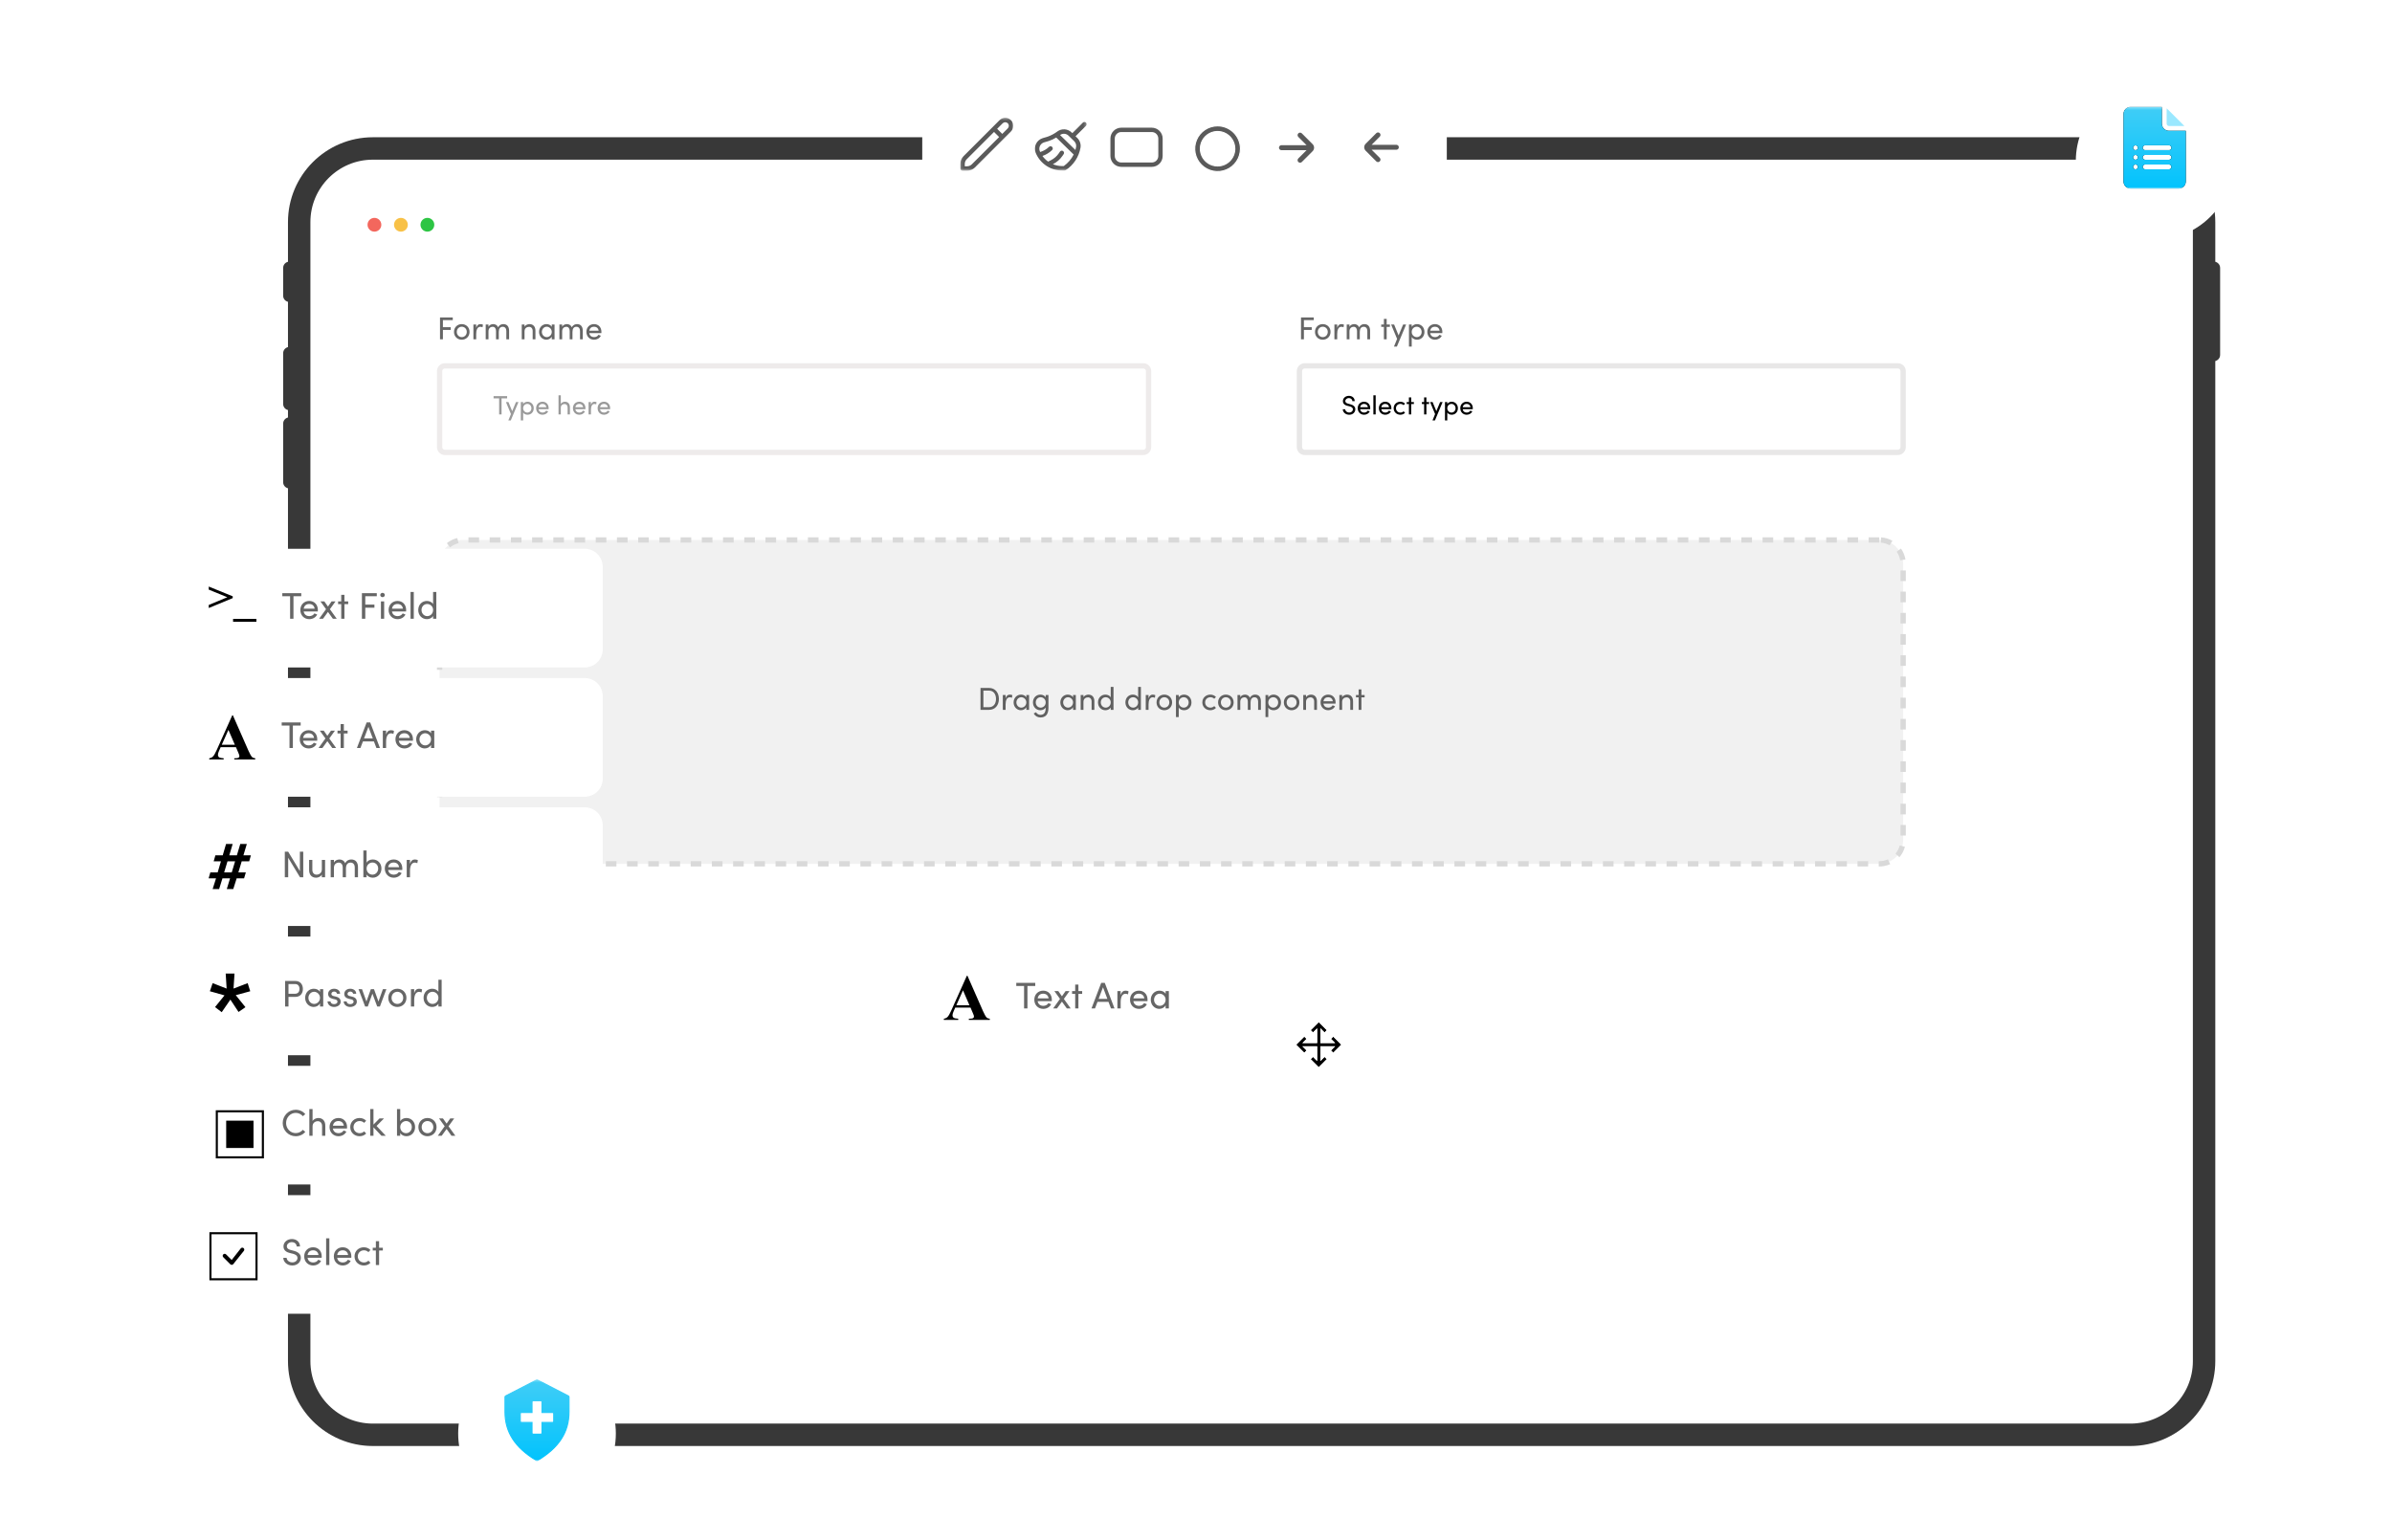 <svg width="902" height="581" viewBox="0 0 902 581" fill="none" xmlns="http://www.w3.org/2000/svg">
<path d="M112.821 83.784C112.821 68.439 125.26 56 140.604 56H803.357C818.702 56 831.141 68.439 831.141 83.784V513.422C831.141 528.767 818.702 541.206 803.357 541.206H140.604C125.26 541.206 112.821 528.767 112.821 513.422V83.784Z" fill="white" stroke="#383838" stroke-width="8.455"/>
<path d="M109.136 98.689H109.136C107.83 98.689 106.772 99.747 106.772 101.053V111.539C106.772 112.845 107.83 113.904 109.136 113.904H109.136C110.442 113.904 111.501 112.845 111.501 111.539V101.053C111.501 99.747 110.442 98.689 109.136 98.689Z" fill="#383838"/>
<path d="M109.136 130.869H109.136C107.83 130.869 106.772 131.928 106.772 133.233V152.373C106.772 153.679 107.83 154.737 109.136 154.737C110.442 154.737 111.501 153.679 111.501 152.373V133.233C111.501 131.928 110.442 130.869 109.136 130.869Z" fill="#383838"/>
<path d="M837.189 101.053C837.189 99.747 836.13 98.689 834.824 98.689C833.519 98.689 832.46 99.747 832.46 101.053V133.872C832.46 135.177 833.519 136.236 834.824 136.236C836.13 136.236 837.189 135.177 837.189 133.872V101.053Z" fill="#383838"/>
<path d="M109.136 157.42H109.136C107.83 157.42 106.772 158.478 106.772 159.784V181.878C106.772 183.184 107.83 184.242 109.136 184.242C110.442 184.242 111.501 183.184 111.501 181.878V159.784C111.501 158.478 110.442 157.42 109.136 157.42Z" fill="#383838"/>
<path d="M141.194 87.38C142.631 87.38 143.795 86.215 143.795 84.779C143.795 83.342 142.631 82.178 141.194 82.178C139.758 82.178 138.593 83.342 138.593 84.779C138.593 86.215 139.758 87.38 141.194 87.38Z" fill="#F3675D"/>
<path d="M151.181 87.38C152.617 87.38 153.782 86.215 153.782 84.779C153.782 83.342 152.617 82.178 151.181 82.178C149.744 82.178 148.58 83.342 148.58 84.779C148.58 86.215 149.744 87.38 151.181 87.38Z" fill="#F8C147"/>
<path d="M161.166 87.38C162.602 87.38 163.767 86.215 163.767 84.779C163.767 83.342 162.602 82.178 161.166 82.178C159.729 82.178 158.565 83.342 158.565 84.779C158.565 86.215 159.729 87.38 161.166 87.38Z" fill="#2DC544"/>
<path d="M708.653 203.671H174.772C169.801 203.671 165.772 207.7 165.772 212.671V316.842C165.772 321.812 169.801 325.842 174.772 325.842H708.653C713.624 325.842 717.653 321.812 717.653 316.842V212.671C717.653 207.7 713.624 203.671 708.653 203.671Z" fill="#F1F1F1" stroke="#D9D9D9" stroke-width="2" stroke-dasharray="4 4"/>
<path d="M431.119 138H167.772C166.667 138 165.772 138.895 165.772 140V168.641C165.772 169.746 166.667 170.641 167.772 170.641H431.119C432.224 170.641 433.119 169.746 433.119 168.641V140C433.119 138.895 432.224 138 431.119 138Z" stroke="#EEEBEB" stroke-width="2"/>
<path d="M715.653 138H492.01C490.905 138 490.01 138.895 490.01 140V168.641C490.01 169.746 490.905 170.641 492.01 170.641H715.653C716.758 170.641 717.653 169.746 717.653 168.641V140C717.653 138.895 716.758 138 715.653 138Z" stroke="#E8E7E7" stroke-width="2"/>
<path opacity="0.6" d="M369.739 259.489V267.757H372.943C375.295 267.757 376.675 265.981 376.675 263.641C376.675 261.289 375.295 259.489 372.943 259.489H369.739ZM370.831 266.749V260.497H372.943C374.683 260.497 375.583 261.877 375.583 263.641C375.583 265.405 374.683 266.749 372.943 266.749H370.831ZM380.776 262.009C380.032 262.009 379.492 262.441 379.204 263.425V262.153H378.148V267.757H379.204V265.705C379.204 264.229 379.648 263.017 380.764 263.017C380.98 263.017 381.28 263.065 381.58 263.209L381.748 262.225C381.58 262.117 381.172 262.009 380.776 262.009ZM387.017 263.029C386.645 262.369 385.853 262.009 385.013 262.009C383.429 262.009 382.217 263.293 382.217 264.949C382.217 266.665 383.501 267.901 384.965 267.901C385.865 267.901 386.645 267.433 387.017 266.761V267.757H388.061V262.153H387.017V263.029ZM385.121 266.917C384.089 266.917 383.273 266.017 383.273 264.949C383.273 263.893 384.089 262.993 385.109 262.993C386.045 262.993 387.017 263.797 387.017 264.949C387.017 266.089 386.117 266.917 385.121 266.917ZM394.318 263.029C393.946 262.381 393.154 262.009 392.314 262.009C390.778 262.009 389.518 263.173 389.518 264.949C389.518 266.713 390.79 267.901 392.326 267.901C393.13 267.901 393.946 267.517 394.318 266.881V267.049C394.318 268.945 393.55 269.641 392.314 269.641C391.69 269.641 391.03 269.293 390.682 268.657L389.794 269.125C390.346 270.109 391.294 270.625 392.314 270.625C394.162 270.625 395.362 269.629 395.362 266.977V262.153H394.318V263.029ZM392.41 266.917C391.39 266.917 390.574 266.053 390.574 264.937C390.574 263.809 391.39 262.993 392.41 262.993C393.334 262.993 394.318 263.725 394.318 264.937C394.318 266.137 393.418 266.917 392.41 266.917ZM404.642 263.029C404.27 262.369 403.478 262.009 402.638 262.009C401.054 262.009 399.842 263.293 399.842 264.949C399.842 266.665 401.126 267.901 402.59 267.901C403.49 267.901 404.27 267.433 404.642 266.761V267.757H405.686V262.153H404.642V263.029ZM402.746 266.917C401.714 266.917 400.898 266.017 400.898 264.949C400.898 263.893 401.714 262.993 402.734 262.993C403.67 262.993 404.642 263.797 404.642 264.949C404.642 266.089 403.742 266.917 402.746 266.917ZM410.419 262.009C409.807 262.009 408.895 262.321 408.559 263.005V262.153H407.515V267.757H408.559V264.721C408.559 263.509 409.495 263.041 410.275 263.041C411.055 263.041 411.631 263.641 411.631 264.577V267.757H412.675V264.517C412.687 262.945 411.811 262.009 410.419 262.009ZM418.845 263.029C418.473 262.369 417.681 262.009 416.841 262.009C415.305 262.009 414.045 263.173 414.045 264.949C414.045 266.713 415.317 267.901 416.853 267.901C417.657 267.901 418.473 267.517 418.845 266.881V267.757H419.889V259.105H418.845V263.029ZM416.937 266.917C415.917 266.917 415.101 266.053 415.101 264.937C415.101 263.809 415.917 262.993 416.937 262.993C417.861 262.993 418.845 263.725 418.845 264.937C418.845 266.137 417.945 266.917 416.937 266.917ZM429.181 263.029C428.809 262.369 428.017 262.009 427.177 262.009C425.641 262.009 424.381 263.173 424.381 264.949C424.381 266.713 425.653 267.901 427.189 267.901C427.993 267.901 428.809 267.517 429.181 266.881V267.757H430.225V259.105H429.181V263.029ZM427.273 266.917C426.253 266.917 425.437 266.053 425.437 264.937C425.437 263.809 426.253 262.993 427.273 262.993C428.197 262.993 429.181 263.725 429.181 264.937C429.181 266.137 428.281 266.917 427.273 266.917ZM434.682 262.009C433.938 262.009 433.398 262.441 433.11 263.425V262.153H432.054V267.757H433.11V265.705C433.11 264.229 433.554 263.017 434.67 263.017C434.886 263.017 435.186 263.065 435.486 263.209L435.654 262.225C435.486 262.117 435.078 262.009 434.682 262.009ZM439.051 267.901C440.647 267.901 441.991 266.725 441.991 264.949C441.991 263.173 440.647 262.009 439.051 262.009C437.455 262.009 436.123 263.173 436.123 264.949C436.123 266.725 437.455 267.901 439.051 267.901ZM439.051 266.917C438.031 266.917 437.179 266.113 437.179 264.949C437.179 263.797 438.031 262.993 439.051 262.993C440.083 262.993 440.947 263.797 440.947 264.949C440.947 266.113 440.083 266.917 439.051 266.917ZM446.481 262.009C445.677 262.009 444.861 262.393 444.489 263.029V262.153H443.445V270.481H444.489V266.881C444.861 267.541 445.653 267.901 446.493 267.901C448.029 267.901 449.289 266.737 449.289 264.961C449.289 263.197 448.017 262.009 446.481 262.009ZM446.385 266.917C445.473 266.917 444.489 266.185 444.489 264.973C444.489 263.773 445.389 262.993 446.385 262.993C447.417 262.993 448.233 263.857 448.233 264.973C448.233 266.101 447.417 266.917 446.385 266.917ZM456.397 267.901C457.273 267.901 458.041 267.565 458.533 267.013L457.873 266.329C457.525 266.689 457.021 266.917 456.433 266.917C455.329 266.917 454.441 266.101 454.441 264.949C454.441 263.797 455.329 262.993 456.433 262.993C457.021 262.993 457.525 263.221 457.873 263.581L458.533 262.897C458.041 262.357 457.273 262.009 456.397 262.009C454.789 262.009 453.385 263.173 453.385 264.949C453.385 266.725 454.789 267.901 456.397 267.901ZM462.254 267.901C463.85 267.901 465.194 266.725 465.194 264.949C465.194 263.173 463.85 262.009 462.254 262.009C460.658 262.009 459.326 263.173 459.326 264.949C459.326 266.725 460.658 267.901 462.254 267.901ZM462.254 266.917C461.234 266.917 460.382 266.113 460.382 264.949C460.382 263.797 461.234 262.993 462.254 262.993C463.286 262.993 464.15 263.797 464.15 264.949C464.15 266.113 463.286 266.917 462.254 266.917ZM473.296 262.009C472.732 262.009 471.856 262.201 471.34 263.209C471.016 262.441 470.308 262.009 469.492 262.009C468.7 262.009 467.968 262.405 467.692 263.017V262.153H466.648V267.757H467.692V264.721C467.692 263.533 468.484 263.017 469.276 263.017C470.02 263.017 470.536 263.629 470.536 264.577V267.757H471.58V264.949C471.58 263.701 472.096 263.005 473.092 263.017C473.908 263.017 474.424 263.641 474.424 264.577V267.757H475.468V264.517C475.468 262.945 474.7 262.009 473.296 262.009ZM480.242 262.009C479.438 262.009 478.622 262.393 478.25 263.029V262.153H477.206V270.481H478.25V266.881C478.622 267.541 479.414 267.901 480.254 267.901C481.79 267.901 483.05 266.737 483.05 264.961C483.05 263.197 481.778 262.009 480.242 262.009ZM480.146 266.917C479.234 266.917 478.25 266.185 478.25 264.973C478.25 263.773 479.15 262.993 480.146 262.993C481.178 262.993 481.994 263.857 481.994 264.973C481.994 266.101 481.178 266.917 480.146 266.917ZM487.051 267.901C488.647 267.901 489.991 266.725 489.991 264.949C489.991 263.173 488.647 262.009 487.051 262.009C485.455 262.009 484.123 263.173 484.123 264.949C484.123 266.725 485.455 267.901 487.051 267.901ZM487.051 266.917C486.031 266.917 485.179 266.113 485.179 264.949C485.179 263.797 486.031 262.993 487.051 262.993C488.083 262.993 488.947 263.797 488.947 264.949C488.947 266.113 488.083 266.917 487.051 266.917ZM494.349 262.009C493.737 262.009 492.825 262.321 492.489 263.005V262.153H491.445V267.757H492.489V264.721C492.489 263.509 493.425 263.041 494.205 263.041C494.985 263.041 495.561 263.641 495.561 264.577V267.757H496.605V264.517C496.617 262.945 495.741 262.009 494.349 262.009ZM503.639 264.937C503.639 263.161 502.451 262.009 500.855 262.009C499.259 262.009 497.975 263.161 497.975 264.937C497.975 266.713 499.259 267.901 500.855 267.901C501.935 267.901 502.943 267.373 503.423 266.401L502.523 266.041C502.199 266.605 501.575 266.917 500.891 266.917C499.931 266.917 499.211 266.401 499.055 265.405H503.615C503.627 265.249 503.639 265.093 503.639 264.937ZM499.067 264.505C499.235 263.497 499.907 262.993 500.855 262.993C501.779 262.993 502.463 263.545 502.595 264.505H499.067ZM507.966 262.009C507.354 262.009 506.442 262.321 506.106 263.005V262.153H505.062V267.757H506.106V264.721C506.106 263.509 507.042 263.041 507.822 263.041C508.602 263.041 509.178 263.641 509.178 264.577V267.757H510.222V264.517C510.234 262.945 509.358 262.009 507.966 262.009ZM513.37 262.153V260.041H512.326V262.153H511.318V263.053H512.326V267.757H513.37V263.053H514.582V262.153H513.37Z" fill="black"/>
<path opacity="0.6" d="M170.736 119.732H165.924V128H167.016V124.448H169.968V123.428H167.016V120.74H170.736V119.732ZM174.123 128.144C175.719 128.144 177.063 126.968 177.063 125.192C177.063 123.416 175.719 122.252 174.123 122.252C172.527 122.252 171.195 123.416 171.195 125.192C171.195 126.968 172.527 128.144 174.123 128.144ZM174.123 127.16C173.103 127.16 172.251 126.356 172.251 125.192C172.251 124.04 173.103 123.236 174.123 123.236C175.155 123.236 176.019 124.04 176.019 125.192C176.019 126.356 175.155 127.16 174.123 127.16ZM181.144 122.252C180.4 122.252 179.86 122.684 179.572 123.668V122.396H178.516V128H179.572V125.948C179.572 124.472 180.016 123.26 181.132 123.26C181.348 123.26 181.648 123.308 181.948 123.452L182.116 122.468C181.948 122.36 181.54 122.252 181.144 122.252ZM189.805 122.252C189.241 122.252 188.365 122.444 187.849 123.452C187.525 122.684 186.817 122.252 186.001 122.252C185.209 122.252 184.477 122.648 184.201 123.26V122.396H183.157V128H184.201V124.964C184.201 123.776 184.993 123.26 185.785 123.26C186.529 123.26 187.045 123.872 187.045 124.82V128H188.089V125.192C188.089 123.944 188.605 123.248 189.601 123.26C190.417 123.26 190.933 123.884 190.933 124.82V128H191.977V124.76C191.977 123.188 191.209 122.252 189.805 122.252ZM199.654 122.252C199.042 122.252 198.13 122.564 197.794 123.248V122.396H196.75V128H197.794V124.964C197.794 123.752 198.73 123.284 199.51 123.284C200.29 123.284 200.866 123.884 200.866 124.82V128H201.91V124.76C201.922 123.188 201.046 122.252 199.654 122.252ZM208.069 123.272C207.697 122.612 206.905 122.252 206.065 122.252C204.481 122.252 203.269 123.536 203.269 125.192C203.269 126.908 204.553 128.144 206.017 128.144C206.917 128.144 207.697 127.676 208.069 127.004V128H209.113V122.396H208.069V123.272ZM206.173 127.16C205.141 127.16 204.325 126.26 204.325 125.192C204.325 124.136 205.141 123.236 206.161 123.236C207.097 123.236 208.069 124.04 208.069 125.192C208.069 126.332 207.169 127.16 206.173 127.16ZM217.59 122.252C217.026 122.252 216.15 122.444 215.634 123.452C215.31 122.684 214.602 122.252 213.786 122.252C212.994 122.252 212.262 122.648 211.986 123.26V122.396H210.942V128H211.986V124.964C211.986 123.776 212.778 123.26 213.57 123.26C214.314 123.26 214.83 123.872 214.83 124.82V128H215.874V125.192C215.874 123.944 216.39 123.248 217.386 123.26C218.202 123.26 218.718 123.884 218.718 124.82V128H219.762V124.76C219.762 123.188 218.994 122.252 217.59 122.252ZM226.792 125.18C226.792 123.404 225.604 122.252 224.008 122.252C222.412 122.252 221.128 123.404 221.128 125.18C221.128 126.956 222.412 128.144 224.008 128.144C225.088 128.144 226.096 127.616 226.576 126.644L225.676 126.284C225.352 126.848 224.728 127.16 224.044 127.16C223.084 127.16 222.364 126.644 222.208 125.648H226.768C226.78 125.492 226.792 125.336 226.792 125.18ZM222.22 124.748C222.388 123.74 223.06 123.236 224.008 123.236C224.932 123.236 225.616 123.788 225.748 124.748H222.22Z" fill="black"/>
<path opacity="0.4" d="M186.122 149.43V150.27H188.222V156.32H189.132V150.27H191.232V149.43H186.122ZM193.14 155.09L191.73 151.65H190.79L192.67 156.18L191.69 158.59H192.61L195.51 151.65H194.57L193.14 155.09ZM198.929 151.53C198.259 151.53 197.579 151.85 197.269 152.38V151.65H196.399V158.59H197.269V155.59C197.579 156.14 198.239 156.44 198.939 156.44C200.219 156.44 201.269 155.47 201.269 153.99C201.269 152.52 200.209 151.53 198.929 151.53ZM198.849 155.62C198.089 155.62 197.269 155.01 197.269 154C197.269 153 198.019 152.35 198.849 152.35C199.709 152.35 200.389 153.07 200.389 154C200.389 154.94 199.709 155.62 198.849 155.62ZM206.893 153.97C206.893 152.49 205.903 151.53 204.573 151.53C203.243 151.53 202.173 152.49 202.173 153.97C202.173 155.45 203.243 156.44 204.573 156.44C205.473 156.44 206.313 156 206.713 155.19L205.963 154.89C205.693 155.36 205.173 155.62 204.603 155.62C203.803 155.62 203.203 155.19 203.073 154.36H206.873C206.883 154.23 206.893 154.1 206.893 153.97ZM203.083 153.61C203.223 152.77 203.783 152.35 204.573 152.35C205.343 152.35 205.913 152.81 206.023 153.61H203.083ZM213.028 151.53C212.518 151.53 211.758 151.79 211.478 152.36V149.11H210.608V156.32H211.478V153.79C211.478 152.78 212.258 152.39 212.908 152.39C213.558 152.39 214.038 152.89 214.038 153.67V156.32H214.908V153.62C214.918 152.31 214.188 151.53 213.028 151.53ZM220.77 153.97C220.77 152.49 219.78 151.53 218.45 151.53C217.12 151.53 216.05 152.49 216.05 153.97C216.05 155.45 217.12 156.44 218.45 156.44C219.35 156.44 220.19 156 220.59 155.19L219.84 154.89C219.57 155.36 219.05 155.62 218.48 155.62C217.68 155.62 217.08 155.19 216.95 154.36H220.75C220.76 154.23 220.77 154.1 220.77 153.97ZM216.96 153.61C217.1 152.77 217.66 152.35 218.45 152.35C219.22 152.35 219.79 152.81 219.9 153.61H216.96ZM224.146 151.53C223.526 151.53 223.076 151.89 222.836 152.71V151.65H221.956V156.32H222.836V154.61C222.836 153.38 223.206 152.37 224.136 152.37C224.316 152.37 224.566 152.41 224.816 152.53L224.956 151.71C224.816 151.62 224.476 151.53 224.146 151.53ZM230.077 153.97C230.077 152.49 229.087 151.53 227.757 151.53C226.427 151.53 225.357 152.49 225.357 153.97C225.357 155.45 226.427 156.44 227.757 156.44C228.657 156.44 229.497 156 229.897 155.19L229.147 154.89C228.877 155.36 228.357 155.62 227.787 155.62C226.987 155.62 226.387 155.19 226.257 154.36H230.057C230.067 154.23 230.077 154.1 230.077 153.97ZM226.267 153.61C226.407 152.77 226.967 152.35 227.757 152.35C228.527 152.35 229.097 152.81 229.207 153.61H226.267Z" fill="black"/>
<path d="M508.776 156.44C510.206 156.44 511.076 155.45 511.076 154.38C511.076 153.4 510.376 152.8 509.206 152.49L508.306 152.25C507.386 152.01 507.306 151.53 507.306 151.29C507.306 150.61 507.946 150.15 508.636 150.15C509.376 150.15 509.946 150.62 509.946 151.31H510.846C510.846 150.08 509.876 149.31 508.666 149.31C507.466 149.31 506.396 150.11 506.396 151.3C506.396 151.86 506.626 152.72 508.086 153.07L508.976 153.29C509.556 153.44 510.166 153.74 510.166 154.41C510.166 155.02 509.666 155.6 508.776 155.6C507.856 155.6 507.276 154.98 507.246 154.37H506.346C506.356 155.44 507.326 156.44 508.776 156.44ZM516.7 153.97C516.7 152.49 515.71 151.53 514.38 151.53C513.05 151.53 511.98 152.49 511.98 153.97C511.98 155.45 513.05 156.44 514.38 156.44C515.28 156.44 516.12 156 516.52 155.19L515.77 154.89C515.5 155.36 514.98 155.62 514.41 155.62C513.61 155.62 513.01 155.19 512.88 154.36H516.68C516.69 154.23 516.7 154.1 516.7 153.97ZM512.89 153.61C513.03 152.77 513.59 152.35 514.38 152.35C515.15 152.35 515.72 152.81 515.83 153.61H512.89ZM518.756 156.32V149.11H517.886V156.32H518.756ZM524.678 153.97C524.678 152.49 523.688 151.53 522.358 151.53C521.028 151.53 519.958 152.49 519.958 153.97C519.958 155.45 521.028 156.44 522.358 156.44C523.258 156.44 524.098 156 524.498 155.19L523.748 154.89C523.478 155.36 522.958 155.62 522.388 155.62C521.588 155.62 520.988 155.19 520.858 154.36H524.658C524.668 154.23 524.678 154.1 524.678 153.97ZM520.868 153.61C521.008 152.77 521.568 152.35 522.358 152.35C523.128 152.35 523.698 152.81 523.808 153.61H520.868ZM528.044 156.44C528.774 156.44 529.414 156.16 529.824 155.7L529.274 155.13C528.984 155.43 528.564 155.62 528.074 155.62C527.154 155.62 526.414 154.94 526.414 153.98C526.414 153.02 527.154 152.35 528.074 152.35C528.564 152.35 528.984 152.54 529.274 152.84L529.824 152.27C529.414 151.82 528.774 151.53 528.044 151.53C526.704 151.53 525.534 152.5 525.534 153.98C525.534 155.46 526.704 156.44 528.044 156.44ZM532.153 151.65V149.89H531.283V151.65H530.443V152.4H531.283V156.32H532.153V152.4H533.163V151.65H532.153ZM537.885 151.65V149.89H537.015V151.65H536.175V152.4H537.015V156.32H537.885V152.4H538.895V151.65H537.885ZM541.628 155.09L540.218 151.65H539.278L541.158 156.18L540.178 158.59H541.098L543.998 151.65H543.058L541.628 155.09ZM547.417 151.53C546.747 151.53 546.067 151.85 545.757 152.38V151.65H544.887V158.59H545.757V155.59C546.067 156.14 546.727 156.44 547.427 156.44C548.707 156.44 549.757 155.47 549.757 153.99C549.757 152.52 548.697 151.53 547.417 151.53ZM547.337 155.62C546.577 155.62 545.757 155.01 545.757 154C545.757 153 546.507 152.35 547.337 152.35C548.197 152.35 548.877 153.07 548.877 154C548.877 154.94 548.197 155.62 547.337 155.62ZM555.381 153.97C555.381 152.49 554.391 151.53 553.061 151.53C551.731 151.53 550.661 152.49 550.661 153.97C550.661 155.45 551.731 156.44 553.061 156.44C553.961 156.44 554.801 156 555.201 155.19L554.451 154.89C554.181 155.36 553.661 155.62 553.091 155.62C552.291 155.62 551.691 155.19 551.561 154.36H555.361C555.371 154.23 555.381 154.1 555.381 153.97ZM551.571 153.61C551.711 152.77 552.271 152.35 553.061 152.35C553.831 152.35 554.401 152.81 554.511 153.61H551.571Z" fill="black"/>
<path opacity="0.6" d="M495.411 119.732H490.599V128H491.691V124.448H494.643V123.428H491.691V120.74H495.411V119.732ZM498.797 128.144C500.393 128.144 501.737 126.968 501.737 125.192C501.737 123.416 500.393 122.252 498.797 122.252C497.201 122.252 495.869 123.416 495.869 125.192C495.869 126.968 497.201 128.144 498.797 128.144ZM498.797 127.16C497.777 127.16 496.925 126.356 496.925 125.192C496.925 124.04 497.777 123.236 498.797 123.236C499.829 123.236 500.693 124.04 500.693 125.192C500.693 126.356 499.829 127.16 498.797 127.16ZM505.819 122.252C505.075 122.252 504.535 122.684 504.247 123.668V122.396H503.191V128H504.247V125.948C504.247 124.472 504.691 123.26 505.807 123.26C506.023 123.26 506.323 123.308 506.623 123.452L506.791 122.468C506.623 122.36 506.215 122.252 505.819 122.252ZM514.479 122.252C513.915 122.252 513.039 122.444 512.523 123.452C512.199 122.684 511.491 122.252 510.675 122.252C509.883 122.252 509.151 122.648 508.875 123.26V122.396H507.831V128H508.875V124.964C508.875 123.776 509.667 123.26 510.459 123.26C511.203 123.26 511.719 123.872 511.719 124.82V128H512.763V125.192C512.763 123.944 513.279 123.248 514.275 123.26C515.091 123.26 515.607 123.884 515.607 124.82V128H516.651V124.76C516.651 123.188 515.883 122.252 514.479 122.252ZM522.901 122.396V120.284H521.857V122.396H520.849V123.296H521.857V128H522.901V123.296H524.113V122.396H522.901ZM527.393 126.524L525.701 122.396H524.573L526.829 127.832L525.653 130.724H526.757L530.237 122.396H529.109L527.393 126.524ZM534.34 122.252C533.536 122.252 532.72 122.636 532.348 123.272V122.396H531.304V130.724H532.348V127.124C532.72 127.784 533.512 128.144 534.352 128.144C535.888 128.144 537.148 126.98 537.148 125.204C537.148 123.44 535.876 122.252 534.34 122.252ZM534.244 127.16C533.332 127.16 532.348 126.428 532.348 125.216C532.348 124.016 533.248 123.236 534.244 123.236C535.276 123.236 536.092 124.1 536.092 125.216C536.092 126.344 535.276 127.16 534.244 127.16ZM543.897 125.18C543.897 123.404 542.709 122.252 541.113 122.252C539.517 122.252 538.233 123.404 538.233 125.18C538.233 126.956 539.517 128.144 541.113 128.144C542.193 128.144 543.201 127.616 543.681 126.644L542.781 126.284C542.457 126.848 541.833 127.16 541.149 127.16C540.189 127.16 539.469 126.644 539.313 125.648H543.873C543.885 125.492 543.897 125.336 543.897 125.18ZM539.325 124.748C539.493 123.74 540.165 123.236 541.113 123.236C542.037 123.236 542.721 123.788 542.853 124.748H539.325Z" fill="black"/>
<g filter="url(#filter0_d_3385_28474)">
<path d="M497.499 350H343.554C339.808 350 336.772 353.036 336.772 356.782V387.978C336.772 391.723 339.808 394.759 343.554 394.759H497.499C501.245 394.759 504.281 391.723 504.281 387.978V356.782C504.281 353.036 501.245 350 497.499 350Z" fill="white"/>
<path d="M365.973 376.062H360.209L359.523 377.65C359.298 378.18 359.186 378.617 359.186 378.962C359.186 379.419 359.37 379.756 359.739 379.973C359.956 380.101 360.49 380.197 361.34 380.262V380.707H355.913V380.262C356.498 380.173 356.98 379.933 357.357 379.54C357.734 379.138 358.199 378.316 358.753 377.073L364.589 364.052H364.818L370.702 377.434C371.264 378.701 371.725 379.499 372.086 379.828C372.359 380.077 372.744 380.221 373.242 380.262V380.707H365.347V380.262H365.672C366.306 380.262 366.751 380.173 367.008 379.997C367.184 379.868 367.273 379.684 367.273 379.443C367.273 379.299 367.249 379.15 367.201 378.998C367.184 378.926 367.064 378.625 366.84 378.095L365.973 376.062ZM365.564 375.171L363.133 369.551L360.63 375.171H365.564Z" fill="black"/>
<path opacity="0.6" d="M383.226 366.734V367.91H386.166V376.38H387.44V367.91H390.38V366.734H383.226ZM396.637 373.09C396.637 371.018 395.251 369.674 393.389 369.674C391.527 369.674 390.029 371.018 390.029 373.09C390.029 375.162 391.527 376.548 393.389 376.548C394.649 376.548 395.825 375.932 396.385 374.798L395.335 374.378C394.957 375.036 394.229 375.4 393.431 375.4C392.311 375.4 391.471 374.798 391.289 373.636H396.609C396.623 373.454 396.637 373.272 396.637 373.09ZM391.303 372.586C391.499 371.41 392.283 370.822 393.389 370.822C394.467 370.822 395.265 371.466 395.419 372.586H391.303ZM401.172 372.796L403.3 369.842H401.816L400.444 371.788L399.072 369.842H397.602L399.716 372.782L397.126 376.38H398.582L400.444 373.818L402.292 376.38H403.748L401.172 372.796ZM406.663 369.842V367.378H405.445V369.842H404.269V370.892H405.445V376.38H406.663V370.892H408.077V369.842H406.663ZM420.269 376.38L416.601 366.734H415.257L411.589 376.38H412.919L413.857 373.902H418.001L418.939 376.38H420.269ZM415.929 368.4L417.581 372.782H414.277L415.929 368.4ZM424.427 369.674C423.559 369.674 422.929 370.178 422.593 371.326V369.842H421.361V376.38H422.593V373.986C422.593 372.264 423.111 370.85 424.413 370.85C424.665 370.85 425.015 370.906 425.365 371.074L425.561 369.926C425.365 369.8 424.889 369.674 424.427 369.674ZM432.731 373.09C432.731 371.018 431.345 369.674 429.483 369.674C427.621 369.674 426.123 371.018 426.123 373.09C426.123 375.162 427.621 376.548 429.483 376.548C430.743 376.548 431.919 375.932 432.479 374.798L431.429 374.378C431.051 375.036 430.323 375.4 429.525 375.4C428.405 375.4 427.565 374.798 427.383 373.636H432.703C432.717 373.454 432.731 373.272 432.731 373.09ZM427.397 372.586C427.593 371.41 428.377 370.822 429.483 370.822C430.561 370.822 431.359 371.466 431.513 372.586H427.397ZM439.543 370.864C439.109 370.094 438.185 369.674 437.205 369.674C435.357 369.674 433.943 371.172 433.943 373.104C433.943 375.106 435.441 376.548 437.149 376.548C438.199 376.548 439.109 376.002 439.543 375.218V376.38H440.761V369.842H439.543V370.864ZM437.331 375.4C436.127 375.4 435.175 374.35 435.175 373.104C435.175 371.872 436.127 370.822 437.317 370.822C438.409 370.822 439.543 371.76 439.543 373.104C439.543 374.434 438.493 375.4 437.331 375.4Z" fill="black"/>
</g>
<g filter="url(#filter1_d_3385_28474)">
<path d="M502.759 389.417L501.903 390.273L503.469 391.846H497.902V386.278L499.474 387.845L500.33 386.989L497.294 383.953L494.259 386.989L495.115 387.845L496.687 386.278V391.846H491.12L492.686 390.273L491.83 389.417L488.794 392.453L491.83 395.489L492.686 394.633L491.12 393.06H496.687V398.628L495.115 397.061L494.259 397.917L497.294 400.953L500.33 397.917L499.474 397.061L497.902 398.628V393.06H503.469L501.903 394.633L502.759 395.489L505.794 392.453L502.759 389.417Z" fill="black"/>
<path d="M503.016 389.16L502.759 388.903L502.502 389.16L501.646 390.016L501.389 390.273L501.645 390.53L502.594 391.482H498.265V387.154L499.217 388.103L499.475 388.359L499.731 388.102L500.587 387.246L500.844 386.989L500.587 386.732L497.552 383.696L497.294 383.439L497.037 383.696L494.002 386.732L493.745 386.989L494.002 387.246L494.858 388.102L495.114 388.359L495.371 388.103L496.324 387.154V391.482H491.995L492.944 390.53L493.2 390.273L492.943 390.016L492.087 389.16L491.83 388.903L491.573 389.16L488.537 392.196L488.28 392.453L488.537 392.71L491.573 395.746L491.83 396.003L492.087 395.746L492.943 394.89L493.2 394.633L492.944 394.376L491.995 393.424H496.324V397.752L495.371 396.804L495.114 396.548L494.858 396.804L494.002 397.66L493.745 397.917L494.002 398.175L497.037 401.21L497.294 401.467L497.552 401.21L500.587 398.175L500.844 397.917L500.587 397.66L499.731 396.804L499.475 396.548L499.217 396.804L498.265 397.752V393.424H502.594L501.645 394.376L501.389 394.633L501.646 394.89L502.502 395.746L502.759 396.003L503.016 395.746L506.052 392.71L506.309 392.453L506.052 392.196L503.016 389.16Z" stroke="white" stroke-width="0.727"/>
</g>
<g filter="url(#filter2_d_3385_28474)">
<path d="M220.499 203H66.554C62.808 203 59.772 206.036 59.772 209.782V240.978C59.772 244.723 62.808 247.759 66.554 247.759H220.499C224.245 247.759 227.281 244.723 227.281 240.978V209.782C227.281 206.036 224.245 203 220.499 203Z" fill="white"/>
<path d="M78.718 217.246L87.758 220.93V221.609L78.718 225.342V224.191L85.714 221.277L78.718 218.405V217.246Z" fill="black"/>
<path d="M87.891 229.448H96.683V230.533H87.891V229.448Z" fill="black"/>
<path opacity="0.6" d="M106.452 219.734V220.91H109.392V229.38H110.666V220.91H113.606V219.734H106.452ZM119.863 226.09C119.863 224.018 118.477 222.674 116.615 222.674C114.753 222.674 113.255 224.018 113.255 226.09C113.255 228.162 114.753 229.548 116.615 229.548C117.875 229.548 119.051 228.932 119.611 227.798L118.561 227.378C118.183 228.036 117.455 228.4 116.657 228.4C115.537 228.4 114.697 227.798 114.515 226.636H119.835C119.849 226.454 119.863 226.272 119.863 226.09ZM114.529 225.586C114.725 224.41 115.509 223.822 116.615 223.822C117.693 223.822 118.491 224.466 118.645 225.586H114.529ZM124.399 225.796L126.527 222.842H125.043L123.671 224.788L122.299 222.842H120.829L122.943 225.782L120.353 229.38H121.809L123.671 226.818L125.519 229.38H126.975L124.399 225.796ZM129.89 222.842V220.378H128.672V222.842H127.496V223.892H128.672V229.38H129.89V223.892H131.304V222.842H129.89ZM142.087 219.734H136.473V229.38H137.747V225.236H141.191V224.046H137.747V220.91H142.087V219.734ZM144.247 221.246C144.723 221.246 145.115 220.896 145.115 220.434C145.115 219.972 144.723 219.622 144.247 219.622C143.785 219.622 143.393 219.972 143.393 220.434C143.393 220.896 143.785 221.246 144.247 221.246ZM144.863 229.38V222.842H143.645V229.38H144.863ZM153.154 226.09C153.154 224.018 151.768 222.674 149.906 222.674C148.044 222.674 146.546 224.018 146.546 226.09C146.546 228.162 148.044 229.548 149.906 229.548C151.166 229.548 152.342 228.932 152.902 227.798L151.852 227.378C151.474 228.036 150.746 228.4 149.948 228.4C148.828 228.4 147.988 227.798 147.806 226.636H153.126C153.14 226.454 153.154 226.272 153.154 226.09ZM147.82 225.586C148.016 224.41 148.8 223.822 149.906 223.822C150.984 223.822 151.782 224.466 151.936 225.586H147.82ZM156.033 229.38V219.286H154.814V229.38H156.033ZM163.316 223.864C162.882 223.094 161.958 222.674 160.978 222.674C159.186 222.674 157.716 224.032 157.716 226.104C157.716 228.162 159.2 229.548 160.992 229.548C161.93 229.548 162.882 229.1 163.316 228.358V229.38H164.534V219.286H163.316V223.864ZM161.09 228.4C159.9 228.4 158.948 227.392 158.948 226.09C158.948 224.774 159.9 223.822 161.09 223.822C162.168 223.822 163.316 224.676 163.316 226.09C163.316 227.49 162.266 228.4 161.09 228.4Z" fill="black"/>
</g>
<g filter="url(#filter3_d_3385_28474)">
<path d="M220.499 251.76H66.554C62.808 251.76 59.772 254.796 59.772 258.541V289.737C59.772 293.483 62.808 296.519 66.554 296.519H220.499C224.245 296.519 227.281 293.483 227.281 289.737V258.541C227.281 254.796 224.245 251.76 220.499 251.76Z" fill="white"/>
<path d="M88.973 277.821H83.209L82.523 279.41C82.298 279.939 82.186 280.376 82.186 280.721C82.186 281.179 82.37 281.516 82.739 281.732C82.956 281.861 83.49 281.957 84.34 282.021V282.466H78.913V282.021C79.498 281.933 79.98 281.692 80.357 281.299C80.734 280.898 81.199 280.076 81.753 278.832L87.589 265.811H87.818L93.702 279.193C94.264 280.461 94.725 281.259 95.086 281.588C95.359 281.837 95.744 281.981 96.242 282.021V282.466H88.347V282.021H88.672C89.306 282.021 89.751 281.933 90.008 281.756C90.184 281.628 90.273 281.443 90.273 281.203C90.273 281.058 90.249 280.91 90.201 280.758C90.184 280.685 90.064 280.384 89.84 279.855L88.973 277.821ZM88.564 276.931L86.133 271.311L83.63 276.931H88.564Z" fill="black"/>
<path opacity="0.6" d="M106.226 268.493V269.669H109.166V278.139H110.44V269.669H113.38V268.493H106.226ZM119.637 274.849C119.637 272.777 118.251 271.433 116.389 271.433C114.527 271.433 113.029 272.777 113.029 274.849C113.029 276.921 114.527 278.307 116.389 278.307C117.649 278.307 118.825 277.691 119.385 276.557L118.335 276.137C117.957 276.795 117.229 277.159 116.431 277.159C115.311 277.159 114.471 276.557 114.289 275.395H119.609C119.623 275.213 119.637 275.031 119.637 274.849ZM114.303 274.345C114.499 273.169 115.283 272.581 116.389 272.581C117.467 272.581 118.265 273.225 118.419 274.345H114.303ZM124.172 274.555L126.3 271.601H124.816L123.444 273.547L122.072 271.601H120.602L122.716 274.541L120.126 278.139H121.582L123.444 275.577L125.292 278.139H126.748L124.172 274.555ZM129.663 271.601V269.137H128.445V271.601H127.269V272.651H128.445V278.139H129.663V272.651H131.077V271.601H129.663ZM143.269 278.139L139.601 268.493H138.257L134.589 278.139H135.919L136.857 275.661H141.001L141.939 278.139H143.269ZM138.929 270.159L140.581 274.541H137.277L138.929 270.159ZM147.427 271.433C146.559 271.433 145.929 271.937 145.593 273.085V271.601H144.361V278.139H145.593V275.745C145.593 274.023 146.111 272.609 147.413 272.609C147.665 272.609 148.015 272.665 148.365 272.833L148.561 271.685C148.365 271.559 147.889 271.433 147.427 271.433ZM155.731 274.849C155.731 272.777 154.345 271.433 152.483 271.433C150.621 271.433 149.123 272.777 149.123 274.849C149.123 276.921 150.621 278.307 152.483 278.307C153.743 278.307 154.919 277.691 155.479 276.557L154.429 276.137C154.051 276.795 153.323 277.159 152.525 277.159C151.405 277.159 150.565 276.557 150.383 275.395H155.703C155.717 275.213 155.731 275.031 155.731 274.849ZM150.397 274.345C150.593 273.169 151.377 272.581 152.483 272.581C153.561 272.581 154.359 273.225 154.513 274.345H150.397ZM162.543 272.623C162.109 271.853 161.185 271.433 160.205 271.433C158.357 271.433 156.943 272.931 156.943 274.863C156.943 276.865 158.441 278.307 160.149 278.307C161.199 278.307 162.109 277.761 162.543 276.977V278.139H163.761V271.601H162.543V272.623ZM160.331 277.159C159.127 277.159 158.175 276.109 158.175 274.863C158.175 273.631 159.127 272.581 160.317 272.581C161.409 272.581 162.543 273.519 162.543 274.863C162.543 276.193 161.493 277.159 160.331 277.159Z" fill="black"/>
</g>
<g filter="url(#filter4_d_3385_28474)">
<path d="M220.499 300.519H66.554C62.808 300.519 59.772 303.555 59.772 307.3V338.496C59.772 342.242 62.808 345.278 66.554 345.278H220.499C224.245 345.278 227.281 342.242 227.281 338.496V307.3C227.281 303.555 224.245 300.519 220.499 300.519Z" fill="white"/>
<path d="M80.18 331.362L81.464 327.31H78.672L79.315 325.062H82.082L83.317 320.886H80.575L81.217 318.638H83.984L85.244 314.339H87.74L86.455 318.638H89.321L90.606 314.339H93.077L91.792 318.638H94.608L93.966 320.886H91.149L89.889 325.062H92.706L92.039 327.31H89.247L87.962 331.362H85.516L86.752 327.31H83.886L82.626 331.362H80.18ZM84.528 325.062H87.394L88.654 320.886H85.788L84.528 325.062Z" fill="black"/>
<path opacity="0.6" d="M113.083 324.574L108.659 317.252H107.399V326.898H108.673V319.548L113.125 326.898H114.357V317.252H113.083V324.574ZM121.366 323.958C121.352 325.372 120.26 325.918 119.35 325.918C118.44 325.918 117.782 325.218 117.782 324.112V320.36H116.564V324.14C116.55 325.974 117.558 327.066 119.196 327.066C119.924 327.066 120.974 326.702 121.366 325.876V326.898H122.584V320.36H121.366V323.958ZM132.457 320.192C131.799 320.192 130.777 320.416 130.175 321.592C129.797 320.696 128.971 320.192 128.019 320.192C127.095 320.192 126.241 320.654 125.919 321.368V320.36H124.701V326.898H125.919V323.356C125.919 321.97 126.843 321.368 127.767 321.368C128.635 321.368 129.237 322.082 129.237 323.188V326.898H130.455V323.622C130.455 322.166 131.057 321.354 132.219 321.368C133.171 321.368 133.773 322.096 133.773 323.188V326.898H134.991V323.118C134.991 321.284 134.095 320.192 132.457 320.192ZM140.576 320.192C139.596 320.192 138.672 320.612 138.238 321.382V316.804H137.02V326.898H138.238V325.876C138.672 326.618 139.624 327.066 140.562 327.066C142.354 327.066 143.838 325.68 143.838 323.622C143.838 321.55 142.368 320.192 140.576 320.192ZM140.45 325.918C139.288 325.918 138.238 325.008 138.238 323.608C138.238 322.194 139.386 321.34 140.45 321.34C141.654 321.34 142.606 322.292 142.606 323.608C142.606 324.91 141.654 325.918 140.45 325.918ZM151.711 323.608C151.711 321.536 150.325 320.192 148.463 320.192C146.601 320.192 145.103 321.536 145.103 323.608C145.103 325.68 146.601 327.066 148.463 327.066C149.723 327.066 150.899 326.45 151.459 325.316L150.409 324.896C150.031 325.554 149.303 325.918 148.505 325.918C147.385 325.918 146.545 325.316 146.363 324.154H151.683C151.697 323.972 151.711 323.79 151.711 323.608ZM146.377 323.104C146.573 321.928 147.357 321.34 148.463 321.34C149.541 321.34 150.339 321.984 150.493 323.104H146.377ZM156.437 320.192C155.569 320.192 154.939 320.696 154.603 321.844V320.36H153.371V326.898H154.603V324.504C154.603 322.782 155.121 321.368 156.423 321.368C156.675 321.368 157.025 321.424 157.375 321.592L157.571 320.444C157.375 320.318 156.899 320.192 156.437 320.192Z" fill="black"/>
</g>
<g filter="url(#filter5_d_3385_28474)">
<path d="M220.499 349.278H66.554C62.808 349.278 59.772 352.315 59.772 356.06V387.256C59.772 391.001 62.808 394.038 66.554 394.038H220.499C224.245 394.038 227.281 391.001 227.281 387.256V356.06C227.281 352.315 224.245 349.278 220.499 349.278Z" fill="white"/>
<path d="M79.138 369.898L79.692 368.298C79.733 368.12 79.815 367.867 79.938 367.539C80.075 367.21 80.164 366.978 80.205 366.841L85.457 368.893L85.108 363.23H88.432L88.062 368.893C88.541 368.715 89.41 368.38 90.668 367.887C91.926 367.395 92.836 367.046 93.397 366.841L94.361 369.898L88.904 371.375L92.555 375.909L89.95 377.714L86.873 373.057L83.611 377.796L81.087 375.868L84.657 371.457L79.138 369.898Z" fill="black"/>
<path opacity="0.6" d="M107.511 366.012V375.658H108.785V372.032H111.347C113.391 372.032 114.217 370.548 114.217 369.022C114.217 367.524 113.391 366.012 111.347 366.012H107.511ZM108.785 370.842V367.188H111.333C112.481 367.188 112.943 368.126 112.943 369.022C112.943 369.946 112.467 370.842 111.263 370.842H108.785ZM120.669 370.142C120.235 369.372 119.311 368.952 118.331 368.952C116.483 368.952 115.069 370.45 115.069 372.382C115.069 374.384 116.567 375.826 118.275 375.826C119.325 375.826 120.235 375.28 120.669 374.496V375.658H121.887V369.12H120.669V370.142ZM118.457 374.678C117.253 374.678 116.301 373.628 116.301 372.382C116.301 371.15 117.253 370.1 118.443 370.1C119.535 370.1 120.669 371.038 120.669 372.382C120.669 373.712 119.619 374.678 118.457 374.678ZM125.939 375.826C127.297 375.826 128.473 375.056 128.473 373.838C128.473 373.096 128.123 372.284 126.765 371.948L125.799 371.71C125.379 371.612 124.959 371.374 124.959 370.926C124.959 370.422 125.379 370.016 126.009 370.016C126.527 370.016 127.045 370.352 127.059 370.856H128.235C128.235 369.54 127.087 368.952 125.981 368.952C124.665 368.952 123.741 369.806 123.741 370.884C123.741 371.934 124.371 372.466 125.463 372.76L126.359 372.97C126.877 373.082 127.255 373.334 127.255 373.824C127.255 374.356 126.765 374.762 125.939 374.762C125.141 374.762 124.651 374.3 124.637 373.74H123.503C123.559 375.084 124.763 375.826 125.939 375.826ZM132.023 375.826C133.381 375.826 134.557 375.056 134.557 373.838C134.557 373.096 134.207 372.284 132.849 371.948L131.883 371.71C131.463 371.612 131.043 371.374 131.043 370.926C131.043 370.422 131.463 370.016 132.093 370.016C132.611 370.016 133.129 370.352 133.143 370.856H134.319C134.319 369.54 133.171 368.952 132.065 368.952C130.749 368.952 129.825 369.806 129.825 370.884C129.825 371.934 130.455 372.466 131.547 372.76L132.443 372.97C132.961 373.082 133.339 373.334 133.339 373.824C133.339 374.356 132.849 374.762 132.023 374.762C131.225 374.762 130.735 374.3 130.721 373.74H129.587C129.643 375.084 130.847 375.826 132.023 375.826ZM142.715 373.768L141.035 369.12H139.845L138.179 373.768L136.513 369.12H135.197L137.689 375.658H138.697L140.433 370.8L142.239 375.658H143.261L145.697 369.12H144.381L142.715 373.768ZM149.834 375.826C151.696 375.826 153.264 374.454 153.264 372.382C153.264 370.31 151.696 368.952 149.834 368.952C147.972 368.952 146.418 370.31 146.418 372.382C146.418 374.454 147.972 375.826 149.834 375.826ZM149.834 374.678C148.644 374.678 147.65 373.74 147.65 372.382C147.65 371.038 148.644 370.1 149.834 370.1C151.038 370.1 152.046 371.038 152.046 372.382C152.046 373.74 151.038 374.678 149.834 374.678ZM158.026 368.952C157.158 368.952 156.528 369.456 156.192 370.604V369.12H154.96V375.658H156.192V373.264C156.192 371.542 156.71 370.128 158.012 370.128C158.264 370.128 158.614 370.184 158.964 370.352L159.16 369.204C158.964 369.078 158.488 368.952 158.026 368.952ZM165.321 370.142C164.887 369.372 163.963 368.952 162.983 368.952C161.191 368.952 159.721 370.31 159.721 372.382C159.721 374.44 161.205 375.826 162.997 375.826C163.935 375.826 164.887 375.378 165.321 374.636V375.658H166.539V365.564H165.321V370.142ZM163.095 374.678C161.905 374.678 160.953 373.67 160.953 372.368C160.953 371.052 161.905 370.1 163.095 370.1C164.173 370.1 165.321 370.954 165.321 372.368C165.321 373.768 164.271 374.678 163.095 374.678Z" fill="black"/>
</g>
<g filter="url(#filter6_d_3385_28474)">
<path d="M220.499 398.038H66.554C62.808 398.038 59.772 401.074 59.772 404.82V436.016C59.772 439.761 62.808 442.797 66.554 442.797H220.499C224.245 442.797 227.281 439.761 227.281 436.016V404.82C227.281 401.074 224.245 398.038 220.499 398.038Z" fill="white"/>
<path d="M99.131 415.18H81.76V432.55H99.131V415.18Z" stroke="black" stroke-width="0.785"/>
<path d="M95.598 418.713H85.293V429.018H95.598V418.713Z" fill="black"/>
<path opacity="0.6" d="M111.504 424.585C112.988 424.585 114.276 423.955 115.13 422.947L114.206 422.163C113.562 422.919 112.582 423.409 111.504 423.409C109.474 423.409 107.878 421.673 107.878 419.615C107.878 417.543 109.474 415.779 111.504 415.779C112.582 415.779 113.562 416.269 114.206 417.025L115.13 416.241C114.276 415.233 112.988 414.603 111.504 414.603C108.774 414.603 106.604 416.885 106.604 419.615C106.604 422.345 108.774 424.585 111.504 424.585ZM120.036 417.711C119.322 417.711 118.258 418.075 117.866 418.873V414.323H116.648V424.417H117.866V420.875C117.866 419.461 118.958 418.915 119.868 418.915C120.778 418.915 121.45 419.615 121.45 420.707V424.417H122.668V420.637C122.682 418.803 121.66 417.711 120.036 417.711ZM130.875 421.127C130.875 419.055 129.489 417.711 127.627 417.711C125.765 417.711 124.267 419.055 124.267 421.127C124.267 423.199 125.765 424.585 127.627 424.585C128.887 424.585 130.063 423.969 130.623 422.835L129.573 422.415C129.195 423.073 128.467 423.437 127.669 423.437C126.549 423.437 125.709 422.835 125.527 421.673H130.847C130.861 421.491 130.875 421.309 130.875 421.127ZM125.541 420.623C125.737 419.447 126.521 418.859 127.627 418.859C128.705 418.859 129.503 419.503 129.657 420.623H125.541ZM135.587 424.585C136.609 424.585 137.505 424.193 138.079 423.549L137.309 422.751C136.903 423.171 136.315 423.437 135.629 423.437C134.341 423.437 133.305 422.485 133.305 421.141C133.305 419.797 134.341 418.859 135.629 418.859C136.315 418.859 136.903 419.125 137.309 419.545L138.079 418.747C137.505 418.117 136.609 417.711 135.587 417.711C133.711 417.711 132.073 419.069 132.073 421.141C132.073 423.213 133.711 424.585 135.587 424.585ZM141.997 420.707L144.797 417.879H143.103L140.835 420.189V414.323H139.617V424.417H140.835V421.225L143.845 424.417H145.483L141.997 420.707ZM153.263 417.711C152.283 417.711 151.359 418.131 150.925 418.901V414.323H149.707V424.417H150.925V423.395C151.359 424.137 152.311 424.585 153.249 424.585C155.041 424.585 156.525 423.199 156.525 421.141C156.525 419.069 155.055 417.711 153.263 417.711ZM153.137 423.437C151.975 423.437 150.925 422.527 150.925 421.127C150.925 419.713 152.073 418.859 153.137 418.859C154.341 418.859 155.293 419.811 155.293 421.127C155.293 422.429 154.341 423.437 153.137 423.437ZM161.193 424.585C163.055 424.585 164.623 423.213 164.623 421.141C164.623 419.069 163.055 417.711 161.193 417.711C159.331 417.711 157.777 419.069 157.777 421.141C157.777 423.213 159.331 424.585 161.193 424.585ZM161.193 423.437C160.003 423.437 159.009 422.499 159.009 421.141C159.009 419.797 160.003 418.859 161.193 418.859C162.397 418.859 163.405 419.797 163.405 421.141C163.405 422.499 162.397 423.437 161.193 423.437ZM169.139 420.833L171.267 417.879H169.783L168.411 419.825L167.039 417.879H165.569L167.683 420.819L165.093 424.417H166.549L168.411 421.855L170.259 424.417H171.715L169.139 420.833Z" fill="black"/>
</g>
<g filter="url(#filter7_d_3385_28474)">
<path d="M220.499 446.797H66.554C62.808 446.797 59.772 449.833 59.772 453.579V484.775C59.772 488.52 62.808 491.556 66.554 491.556H220.499C224.245 491.556 227.281 488.52 227.281 484.775V453.579C227.281 449.833 224.245 446.797 220.499 446.797Z" fill="white"/>
<path d="M96.731 461.171H79.36V478.542H96.731V461.171Z" stroke="black" stroke-width="0.785"/>
<path d="M90.854 466.82C90.995 466.685 91.182 466.611 91.377 466.613C91.571 466.614 91.758 466.691 91.896 466.827C92.035 466.964 92.116 467.149 92.121 467.343C92.126 467.537 92.055 467.726 91.924 467.87L87.934 472.86C87.865 472.933 87.783 472.993 87.691 473.034C87.599 473.075 87.499 473.097 87.398 473.099C87.297 473.101 87.197 473.083 87.104 473.045C87.01 473.007 86.925 472.951 86.854 472.88L84.208 470.234C84.134 470.165 84.075 470.082 84.034 469.99C83.993 469.898 83.971 469.799 83.969 469.698C83.968 469.597 83.986 469.497 84.024 469.404C84.062 469.311 84.118 469.226 84.189 469.155C84.26 469.083 84.345 469.027 84.438 468.989C84.532 468.952 84.632 468.933 84.733 468.935C84.833 468.937 84.933 468.959 85.025 469C85.117 469.041 85.199 469.1 85.268 469.174L87.362 471.267L90.835 466.842C90.841 466.834 90.847 466.827 90.854 466.82Z" fill="black"/>
<path opacity="0.6" d="M110.227 473.345C112.229 473.345 113.447 471.959 113.447 470.461C113.447 469.089 112.467 468.249 110.829 467.815L109.569 467.479C108.281 467.143 108.169 466.471 108.169 466.135C108.169 465.183 109.065 464.539 110.031 464.539C111.067 464.539 111.865 465.197 111.865 466.163H113.125C113.125 464.441 111.767 463.363 110.073 463.363C108.393 463.363 106.895 464.483 106.895 466.149C106.895 466.933 107.217 468.137 109.261 468.627L110.507 468.935C111.319 469.145 112.173 469.565 112.173 470.503C112.173 471.357 111.473 472.169 110.227 472.169C108.939 472.169 108.127 471.301 108.085 470.447H106.825C106.839 471.945 108.197 473.345 110.227 473.345ZM121.32 469.887C121.32 467.815 119.934 466.471 118.072 466.471C116.21 466.471 114.712 467.815 114.712 469.887C114.712 471.959 116.21 473.345 118.072 473.345C119.332 473.345 120.508 472.729 121.068 471.595L120.018 471.175C119.64 471.833 118.912 472.197 118.114 472.197C116.994 472.197 116.154 471.595 115.972 470.433H121.292C121.306 470.251 121.32 470.069 121.32 469.887ZM115.986 469.383C116.182 468.207 116.966 467.619 118.072 467.619C119.15 467.619 119.948 468.263 120.102 469.383H115.986ZM124.198 473.177V463.083H122.98V473.177H124.198ZM132.489 469.887C132.489 467.815 131.103 466.471 129.241 466.471C127.379 466.471 125.881 467.815 125.881 469.887C125.881 471.959 127.379 473.345 129.241 473.345C130.501 473.345 131.677 472.729 132.237 471.595L131.187 471.175C130.809 471.833 130.081 472.197 129.283 472.197C128.163 472.197 127.323 471.595 127.141 470.433H132.461C132.475 470.251 132.489 470.069 132.489 469.887ZM127.155 469.383C127.351 468.207 128.135 467.619 129.241 467.619C130.319 467.619 131.117 468.263 131.271 469.383H127.155ZM137.201 473.345C138.223 473.345 139.119 472.953 139.693 472.309L138.923 471.511C138.517 471.931 137.929 472.197 137.243 472.197C135.955 472.197 134.919 471.245 134.919 469.901C134.919 468.557 135.955 467.619 137.243 467.619C137.929 467.619 138.517 467.885 138.923 468.305L139.693 467.507C139.119 466.877 138.223 466.471 137.201 466.471C135.325 466.471 133.687 467.829 133.687 469.901C133.687 471.973 135.325 473.345 137.201 473.345ZM142.953 466.639V464.175H141.735V466.639H140.559V467.689H141.735V473.177H142.953V467.689H144.367V466.639H142.953Z" fill="black"/>
</g>
<g filter="url(#filter8_d_3385_28474)">
<path d="M536.601 20H356.746C351.79 20 347.772 24.018 347.772 28.974V63.222C347.772 68.178 351.79 72.196 356.746 72.196H536.601C541.557 72.196 545.575 68.178 545.575 63.222V28.974C545.575 24.018 541.557 20 536.601 20Z" fill="white"/>
<mask id="mask0_3385_28474" style="mask-type:luminance" maskUnits="userSpaceOnUse" x="362" y="34" width="21" height="21">
<path d="M382.167 34.358H362.13V54.395H382.167V34.358Z" fill="white"/>
</mask>
<g mask="url(#mask0_3385_28474)">
<path d="M381.209 35.317C380.642 34.75 379.873 34.432 379.071 34.432C378.268 34.432 377.499 34.75 376.932 35.317L363.353 48.895C362.965 49.281 362.656 49.741 362.446 50.248C362.236 50.754 362.129 51.298 362.13 51.846V53.56C362.13 53.781 362.218 53.994 362.375 54.15C362.532 54.307 362.744 54.395 362.965 54.395H364.679C365.228 54.396 365.771 54.289 366.277 54.079C366.784 53.87 367.244 53.561 367.63 53.172L381.209 39.594C381.776 39.026 382.094 38.257 382.094 37.455C382.094 36.653 381.776 35.884 381.209 35.317ZM366.45 51.992C365.979 52.46 365.343 52.723 364.679 52.725H363.8V51.846C363.799 51.517 363.864 51.191 363.99 50.887C364.116 50.583 364.301 50.307 364.534 50.075L374.839 39.771L376.759 41.691L366.45 51.992ZM380.028 38.413L377.936 40.506L376.016 38.59L378.109 36.497C378.235 36.371 378.384 36.272 378.549 36.203C378.714 36.136 378.89 36.101 379.068 36.101C379.246 36.101 379.423 36.136 379.587 36.205C379.752 36.273 379.901 36.373 380.027 36.499C380.153 36.625 380.252 36.775 380.32 36.94C380.388 37.104 380.423 37.281 380.423 37.459C380.423 37.637 380.388 37.813 380.319 37.978C380.251 38.142 380.151 38.291 380.025 38.417L380.028 38.413Z" fill="#5A5A5A"/>
</g>
<mask id="mask1_3385_28474" style="mask-type:luminance" maskUnits="userSpaceOnUse" x="389" y="34" width="21" height="21">
<path d="M409.758 34.358H389.795V54.322H409.758V34.358Z" fill="white"/>
</mask>
<g mask="url(#mask1_3385_28474)">
<path d="M409.522 36.259C409.364 36.102 409.15 36.014 408.927 36.014C408.704 36.014 408.49 36.102 408.332 36.259L404.37 40.222L404.103 39.962C403.402 39.276 402.48 38.861 401.502 38.788C400.524 38.715 399.551 38.989 398.756 39.563C397.607 40.429 396.331 41.111 394.973 41.583L393.247 42.089C392.687 42.253 392.167 42.533 391.721 42.911C391.275 43.288 390.913 43.755 390.658 44.281C390.407 44.799 390.268 45.364 390.248 45.94C390.228 46.516 390.329 47.089 390.544 47.624C391.358 49.622 392.754 51.33 394.55 52.526C396.347 53.722 398.461 54.351 400.619 54.331H401.387C401.559 54.331 401.727 54.278 401.868 54.18C403.332 53.224 404.584 51.977 405.544 50.516C406.504 49.055 407.153 47.411 407.45 45.688C407.553 45.029 407.497 44.355 407.287 43.722C407.076 43.089 406.718 42.516 406.241 42.05L405.576 41.398L409.524 37.449C409.681 37.291 409.769 37.077 409.769 36.854C409.768 36.631 409.679 36.417 409.522 36.259ZM401.115 52.646H400.616C399.387 52.648 398.169 52.408 397.032 51.941L397.041 51.937C398.496 51.207 399.741 50.119 400.66 48.776L401.091 48.143C401.217 47.958 401.264 47.732 401.223 47.513C401.181 47.294 401.054 47.1 400.87 46.975C400.686 46.849 400.459 46.802 400.24 46.843C400.021 46.885 399.828 47.012 399.702 47.196L399.271 47.829C398.512 48.937 397.484 49.833 396.284 50.435L395.243 50.959C394.41 50.374 393.684 49.651 393.094 48.821C394.458 48.363 395.701 47.606 396.735 46.605C396.895 46.45 396.986 46.237 396.988 46.014C396.991 45.79 396.904 45.575 396.748 45.416C396.593 45.257 396.38 45.166 396.157 45.163C395.933 45.16 395.719 45.247 395.559 45.403C394.628 46.305 393.492 46.967 392.248 47.333C392.198 47.22 392.143 47.11 392.097 46.995C391.968 46.678 391.908 46.338 391.92 45.997C391.932 45.656 392.017 45.321 392.168 45.014C392.321 44.7 392.538 44.42 392.805 44.194C393.071 43.968 393.383 43.8 393.718 43.702L395.443 43.196C396.443 42.874 397.4 42.431 398.292 41.875L404.876 48.29C404.001 50.031 402.709 51.529 401.115 52.649V52.646ZM405.789 45.423C405.726 45.813 405.64 46.198 405.532 46.577L399.734 40.93C400.159 40.624 400.67 40.46 401.194 40.459C401.842 40.458 402.464 40.712 402.927 41.165L405.064 43.252C405.349 43.531 405.564 43.874 405.69 44.252C405.816 44.63 405.85 45.033 405.789 45.427V45.423Z" fill="#5A5A5A"/>
</g>
<path d="M434.325 38.162H422.832C421.743 38.162 420.699 38.595 419.929 39.364C419.16 40.134 418.727 41.178 418.727 42.267V48.834C418.727 49.923 419.16 50.967 419.929 51.736C420.699 52.506 421.743 52.939 422.832 52.939H434.325C434.864 52.939 435.397 52.833 435.895 52.626C436.393 52.42 436.846 52.118 437.227 51.736C437.608 51.355 437.91 50.903 438.117 50.405C438.323 49.907 438.429 49.373 438.429 48.834V42.267C438.429 41.728 438.323 41.194 438.117 40.696C437.91 40.198 437.608 39.745 437.227 39.364C436.846 38.983 436.393 38.681 435.895 38.475C435.397 38.268 434.864 38.162 434.325 38.162ZM436.787 48.834C436.787 49.487 436.528 50.114 436.066 50.575C435.604 51.037 434.978 51.297 434.325 51.297H422.832C422.179 51.297 421.552 51.037 421.09 50.575C420.628 50.114 420.369 49.487 420.369 48.834V42.267C420.369 41.614 420.628 40.987 421.09 40.525C421.552 40.063 422.179 39.804 422.832 39.804H434.325C434.978 39.804 435.604 40.063 436.066 40.525C436.528 40.987 436.787 41.614 436.787 42.267V48.834Z" fill="#5A5A5A"/>
<path d="M454.346 38.926C455.765 37.979 457.432 37.473 459.138 37.473C461.426 37.473 463.62 38.381 465.237 39.999C466.855 41.617 467.763 43.81 467.763 46.098C467.763 47.804 467.258 49.471 466.31 50.89C465.362 52.308 464.015 53.414 462.439 54.067C460.863 54.719 459.129 54.89 457.456 54.557C455.782 54.225 454.246 53.403 453.039 52.197C451.833 50.991 451.012 49.454 450.679 47.781C450.346 46.108 450.517 44.373 451.17 42.797C451.822 41.221 452.928 39.874 454.346 38.926ZM455.525 51.506C456.595 52.22 457.852 52.602 459.138 52.602C460.863 52.602 462.517 51.916 463.737 50.697C464.957 49.477 465.642 47.823 465.642 46.098C465.642 44.812 465.261 43.554 464.546 42.485C463.831 41.415 462.816 40.581 461.627 40.089C460.439 39.597 459.131 39.468 457.869 39.719C456.608 39.97 455.449 40.59 454.539 41.499C453.63 42.409 453.01 43.568 452.759 44.829C452.509 46.091 452.637 47.398 453.13 48.587C453.622 49.775 454.455 50.791 455.525 51.506Z" fill="#5A5A5A" stroke="white" stroke-width="0.4"/>
<path d="M483.235 44.762H492.692L489.581 41.65C489.492 41.562 489.422 41.458 489.374 41.342C489.326 41.227 489.301 41.104 489.301 40.979C489.301 40.854 489.326 40.73 489.374 40.615C489.422 40.5 489.492 40.395 489.581 40.307C489.758 40.131 489.998 40.032 490.248 40.032C490.497 40.032 490.737 40.131 490.914 40.307L494.972 44.374C495.327 44.727 495.528 45.207 495.53 45.708C495.525 46.205 495.325 46.681 494.972 47.032L490.914 51.099C490.826 51.186 490.722 51.255 490.607 51.303C490.492 51.35 490.369 51.374 490.244 51.373C490.12 51.373 489.997 51.348 489.882 51.3C489.768 51.252 489.664 51.182 489.576 51.094C489.489 51.006 489.419 50.901 489.372 50.786C489.325 50.671 489.301 50.548 489.301 50.424C489.302 50.3 489.327 50.176 489.375 50.062C489.423 49.947 489.493 49.843 489.581 49.756L492.692 46.653H483.235C482.984 46.653 482.743 46.554 482.566 46.376C482.388 46.199 482.289 45.959 482.289 45.708C482.289 45.457 482.388 45.216 482.566 45.039C482.743 44.861 482.984 44.762 483.235 44.762Z" fill="#5A5A5A"/>
<path d="M526.553 44.618H517.226L520.295 41.55C520.382 41.463 520.452 41.36 520.499 41.246C520.546 41.133 520.571 41.011 520.571 40.888C520.571 40.764 520.546 40.642 520.499 40.529C520.452 40.415 520.382 40.312 520.295 40.225C520.12 40.052 519.884 39.954 519.637 39.954C519.391 39.954 519.154 40.052 518.98 40.225L514.979 44.236C514.628 44.584 514.43 45.057 514.428 45.551C514.433 46.042 514.63 46.511 514.979 46.857L518.98 50.867C519.067 50.953 519.17 51.022 519.283 51.068C519.397 51.115 519.518 51.139 519.641 51.138C519.763 51.138 519.884 51.113 519.997 51.066C520.11 51.019 520.213 50.949 520.299 50.862C520.386 50.776 520.454 50.672 520.501 50.559C520.547 50.446 520.571 50.324 520.57 50.202C520.57 50.079 520.545 49.958 520.498 49.845C520.451 49.732 520.382 49.629 520.295 49.543L517.226 46.483H526.553C526.8 46.483 527.038 46.385 527.213 46.21C527.387 46.035 527.486 45.798 527.486 45.551C527.486 45.303 527.387 45.066 527.213 44.891C527.038 44.717 526.8 44.618 526.553 44.618Z" fill="#5A5A5A"/>
</g>
<g filter="url(#filter9_d_3385_28474)">
<path d="M812.5 85.456C828.918 85.456 842.228 72.147 842.228 55.728C842.228 39.31 828.918 26 812.5 26C796.082 26 782.772 39.31 782.772 55.728C782.772 72.147 796.082 85.456 812.5 85.456Z" fill="white"/>
</g>
<mask id="mask2_3385_28474" style="mask-type:luminance" maskUnits="userSpaceOnUse" x="797" y="40" width="31" height="32">
<path d="M827.923 40.307H797.079V71.151H827.923V40.307Z" fill="white"/>
</mask>
<g mask="url(#mask2_3385_28474)">
<path d="M817.923 47.535H823.719L817.019 40.836V46.632C817.019 47.13 817.424 47.535 817.923 47.535Z" fill="#9AE8FF"/>
<path d="M803.464 71.151H821.537C823.032 71.151 824.248 69.935 824.248 68.44V49.343H817.923C816.428 49.343 815.212 48.127 815.212 46.632V40.307H803.464C801.969 40.307 800.753 41.523 800.753 43.017V68.44C800.753 69.935 801.969 71.151 803.464 71.151ZM808.886 54.825H817.923C818.422 54.825 818.826 55.229 818.826 55.729C818.826 56.228 818.422 56.632 817.923 56.632H808.886C808.387 56.632 807.983 56.228 807.983 55.729C807.983 55.229 808.387 54.825 808.886 54.825ZM808.886 58.44H817.923C818.422 58.44 818.826 58.844 818.826 59.343C818.826 59.843 818.422 60.247 817.923 60.247H808.886C808.387 60.247 807.983 59.843 807.983 59.343C807.983 58.844 808.387 58.44 808.886 58.44ZM808.886 62.054H817.923C818.422 62.054 818.826 62.458 818.826 62.958C818.826 63.457 818.422 63.861 817.923 63.861H808.886C808.387 63.861 807.983 63.457 807.983 62.958C807.983 62.458 808.387 62.054 808.886 62.054ZM805.272 54.825C805.771 54.825 806.175 55.23 806.175 55.729C806.175 56.228 805.771 56.632 805.272 56.632C804.773 56.632 804.368 56.228 804.368 55.729C804.368 55.23 804.773 54.825 805.272 54.825ZM805.272 58.44C805.771 58.44 806.175 58.844 806.175 59.343C806.175 59.842 805.771 60.247 805.272 60.247C804.773 60.247 804.368 59.842 804.368 59.343C804.368 58.844 804.773 58.44 805.272 58.44ZM805.272 62.054C805.771 62.054 806.175 62.459 806.175 62.958C806.175 63.457 805.771 63.861 805.272 63.861C804.773 63.861 804.368 63.457 804.368 62.958C804.368 62.459 804.773 62.054 805.272 62.054Z" fill="black"/>
<path d="M803.464 71.151H821.537C823.032 71.151 824.248 69.935 824.248 68.44V49.343H817.923C816.428 49.343 815.212 48.127 815.212 46.632V40.307H803.464C801.969 40.307 800.753 41.523 800.753 43.017V68.44C800.753 69.935 801.969 71.151 803.464 71.151ZM808.886 54.825H817.923C818.422 54.825 818.826 55.229 818.826 55.729C818.826 56.228 818.422 56.632 817.923 56.632H808.886C808.387 56.632 807.983 56.228 807.983 55.729C807.983 55.229 808.387 54.825 808.886 54.825ZM808.886 58.44H817.923C818.422 58.44 818.826 58.844 818.826 59.343C818.826 59.843 818.422 60.247 817.923 60.247H808.886C808.387 60.247 807.983 59.843 807.983 59.343C807.983 58.844 808.387 58.44 808.886 58.44ZM808.886 62.054H817.923C818.422 62.054 818.826 62.458 818.826 62.958C818.826 63.457 818.422 63.861 817.923 63.861H808.886C808.387 63.861 807.983 63.457 807.983 62.958C807.983 62.458 808.387 62.054 808.886 62.054ZM805.272 54.825C805.771 54.825 806.175 55.23 806.175 55.729C806.175 56.228 805.771 56.632 805.272 56.632C804.773 56.632 804.368 56.228 804.368 55.729C804.368 55.23 804.773 54.825 805.272 54.825ZM805.272 58.44C805.771 58.44 806.175 58.844 806.175 59.343C806.175 59.842 805.771 60.247 805.272 60.247C804.773 60.247 804.368 59.842 804.368 59.343C804.368 58.844 804.773 58.44 805.272 58.44ZM805.272 62.054C805.771 62.054 806.175 62.459 806.175 62.958C806.175 63.457 805.771 63.861 805.272 63.861C804.773 63.861 804.368 63.457 804.368 62.958C804.368 62.459 804.773 62.054 805.272 62.054Z" fill="url(#paint0_linear_3385_28474)"/>
</g>
<g filter="url(#filter10_d_3385_28474)">
<path d="M202.5 565.456C218.918 565.456 232.228 552.147 232.228 535.728C232.228 519.31 218.918 506 202.5 506C186.081 506 172.772 519.31 172.772 535.728C172.772 552.147 186.081 565.456 202.5 565.456Z" fill="white"/>
</g>
<mask id="mask3_3385_28474" style="mask-type:luminance" maskUnits="userSpaceOnUse" x="187" y="520" width="31" height="32">
<path d="M217.923 520.306H187.079V551.15H217.923V520.306Z" fill="white"/>
</mask>
<g mask="url(#mask3_3385_28474)">
<path d="M214.329 526.557L202.7 520.57C202.574 520.505 202.425 520.505 202.3 520.57L190.671 526.557C190.527 526.632 190.436 526.781 190.436 526.943V532.504C190.436 540.189 194.198 546.023 202.278 550.871C202.415 550.952 202.585 550.952 202.721 550.871C210.802 546.023 214.564 540.189 214.564 532.504V526.943C214.563 526.781 214.473 526.632 214.329 526.557ZM208.825 536.126C208.825 536.366 208.631 536.56 208.391 536.56H204.394V540.557C204.394 540.797 204.2 540.991 203.96 540.991H201.042C200.802 540.991 200.608 540.797 200.608 540.557V536.56H196.611C196.371 536.56 196.177 536.366 196.177 536.126V533.208C196.177 532.968 196.371 532.773 196.611 532.773H200.608V528.777C200.608 528.537 200.802 528.342 201.042 528.342H203.958C204.198 528.342 204.393 528.537 204.393 528.777V532.773H208.389C208.629 532.773 208.824 532.968 208.824 533.208L208.825 536.126Z" fill="url(#paint1_linear_3385_28474)"/>
<path d="M202.5 551.149C202.383 551.149 202.267 551.118 202.167 551.057C194.016 546.167 190.219 540.271 190.219 532.504V526.943C190.22 526.7 190.356 526.477 190.572 526.364L202.201 520.378C202.389 520.281 202.612 520.281 202.8 520.378L214.429 526.364C214.645 526.477 214.78 526.7 214.781 526.943V532.504C214.781 540.271 210.985 546.167 202.835 551.057C202.734 551.118 202.618 551.15 202.5 551.149ZM202.5 520.74C202.466 520.74 202.431 520.749 202.4 520.765L190.771 526.75C190.7 526.788 190.655 526.862 190.654 526.943V532.504C190.654 540.103 194.384 545.88 202.391 550.684C202.459 550.722 202.541 550.722 202.609 550.684C210.618 545.881 214.347 540.104 214.347 532.504V526.943C214.346 526.862 214.301 526.788 214.23 526.75L202.601 520.763C202.57 520.748 202.535 520.74 202.5 520.74ZM203.958 541.21H201.042C200.683 541.21 200.391 540.918 200.391 540.558V536.779H196.611C196.251 536.779 195.96 536.487 195.96 536.127V533.208C195.96 532.848 196.251 532.556 196.611 532.556H200.391V528.777C200.391 528.417 200.683 528.125 201.042 528.125H203.959C204.319 528.125 204.61 528.417 204.61 528.777V532.556H208.39C208.75 532.556 209.041 532.848 209.041 533.208V536.124C209.041 536.484 208.75 536.776 208.39 536.776H204.61V540.555C204.612 540.915 204.322 541.208 203.962 541.21H203.958ZM196.61 532.991C196.49 532.991 196.392 533.088 196.392 533.208V536.124C196.392 536.244 196.49 536.341 196.61 536.341H200.823V540.555C200.823 540.675 200.921 540.772 201.041 540.772H203.957C204.077 540.772 204.174 540.675 204.174 540.555V536.341H208.388C208.508 536.341 208.605 536.244 208.605 536.124V533.208C208.605 533.088 208.508 532.991 208.388 532.991H204.174V528.777C204.174 528.657 204.077 528.559 203.957 528.559H201.042C200.922 528.559 200.825 528.657 200.825 528.777V532.991H196.61Z" fill="url(#paint2_linear_3385_28474)"/>
</g>
<defs>
<filter id="filter0_d_3385_28474" x="332.772" y="350" width="175.509" height="52.76" filterUnits="userSpaceOnUse" color-interpolation-filters="sRGB">
<feFlood flood-opacity="0" result="BackgroundImageFix"/>
<feColorMatrix in="SourceAlpha" type="matrix" values="0 0 0 0 0 0 0 0 0 0 0 0 0 0 0 0 0 0 127 0" result="hardAlpha"/>
<feOffset dy="4"/>
<feGaussianBlur stdDeviation="2"/>
<feComposite in2="hardAlpha" operator="out"/>
<feColorMatrix type="matrix" values="0 0 0 0 0.854 0 0 0 0 0.954 0 0 0 0 1 0 0 0 1 0"/>
<feBlend mode="normal" in2="BackgroundImageFix" result="effect1_dropShadow_3385_28474"/>
<feBlend mode="normal" in="SourceGraphic" in2="effect1_dropShadow_3385_28474" result="shape"/>
</filter>
<filter id="filter1_d_3385_28474" x="486.167" y="382.926" width="22.254" height="22.252" filterUnits="userSpaceOnUse" color-interpolation-filters="sRGB">
<feFlood flood-opacity="0" result="BackgroundImageFix"/>
<feColorMatrix in="SourceAlpha" type="matrix" values="0 0 0 0 0 0 0 0 0 0 0 0 0 0 0 0 0 0 127 0" result="hardAlpha"/>
<feOffset dy="1.598"/>
<feGaussianBlur stdDeviation="0.799"/>
<feComposite in2="hardAlpha" operator="out"/>
<feColorMatrix type="matrix" values="0 0 0 0 0 0 0 0 0 0 0 0 0 0 0 0 0 0 0.15 0"/>
<feBlend mode="normal" in2="BackgroundImageFix" result="effect1_dropShadow_3385_28474"/>
<feBlend mode="normal" in="SourceGraphic" in2="effect1_dropShadow_3385_28474" result="shape"/>
</filter>
<filter id="filter2_d_3385_28474" x="55.772" y="203" width="175.509" height="52.76" filterUnits="userSpaceOnUse" color-interpolation-filters="sRGB">
<feFlood flood-opacity="0" result="BackgroundImageFix"/>
<feColorMatrix in="SourceAlpha" type="matrix" values="0 0 0 0 0 0 0 0 0 0 0 0 0 0 0 0 0 0 127 0" result="hardAlpha"/>
<feOffset dy="4"/>
<feGaussianBlur stdDeviation="2"/>
<feComposite in2="hardAlpha" operator="out"/>
<feColorMatrix type="matrix" values="0 0 0 0 0.854 0 0 0 0 0.954 0 0 0 0 1 0 0 0 1 0"/>
<feBlend mode="normal" in2="BackgroundImageFix" result="effect1_dropShadow_3385_28474"/>
<feBlend mode="normal" in="SourceGraphic" in2="effect1_dropShadow_3385_28474" result="shape"/>
</filter>
<filter id="filter3_d_3385_28474" x="55.772" y="251.76" width="175.509" height="52.76" filterUnits="userSpaceOnUse" color-interpolation-filters="sRGB">
<feFlood flood-opacity="0" result="BackgroundImageFix"/>
<feColorMatrix in="SourceAlpha" type="matrix" values="0 0 0 0 0 0 0 0 0 0 0 0 0 0 0 0 0 0 127 0" result="hardAlpha"/>
<feOffset dy="4"/>
<feGaussianBlur stdDeviation="2"/>
<feComposite in2="hardAlpha" operator="out"/>
<feColorMatrix type="matrix" values="0 0 0 0 0.854 0 0 0 0 0.954 0 0 0 0 1 0 0 0 1 0"/>
<feBlend mode="normal" in2="BackgroundImageFix" result="effect1_dropShadow_3385_28474"/>
<feBlend mode="normal" in="SourceGraphic" in2="effect1_dropShadow_3385_28474" result="shape"/>
</filter>
<filter id="filter4_d_3385_28474" x="55.772" y="300.519" width="175.509" height="52.76" filterUnits="userSpaceOnUse" color-interpolation-filters="sRGB">
<feFlood flood-opacity="0" result="BackgroundImageFix"/>
<feColorMatrix in="SourceAlpha" type="matrix" values="0 0 0 0 0 0 0 0 0 0 0 0 0 0 0 0 0 0 127 0" result="hardAlpha"/>
<feOffset dy="4"/>
<feGaussianBlur stdDeviation="2"/>
<feComposite in2="hardAlpha" operator="out"/>
<feColorMatrix type="matrix" values="0 0 0 0 0.854 0 0 0 0 0.954 0 0 0 0 1 0 0 0 1 0"/>
<feBlend mode="normal" in2="BackgroundImageFix" result="effect1_dropShadow_3385_28474"/>
<feBlend mode="normal" in="SourceGraphic" in2="effect1_dropShadow_3385_28474" result="shape"/>
</filter>
<filter id="filter5_d_3385_28474" x="55.772" y="349.278" width="175.509" height="52.76" filterUnits="userSpaceOnUse" color-interpolation-filters="sRGB">
<feFlood flood-opacity="0" result="BackgroundImageFix"/>
<feColorMatrix in="SourceAlpha" type="matrix" values="0 0 0 0 0 0 0 0 0 0 0 0 0 0 0 0 0 0 127 0" result="hardAlpha"/>
<feOffset dy="4"/>
<feGaussianBlur stdDeviation="2"/>
<feComposite in2="hardAlpha" operator="out"/>
<feColorMatrix type="matrix" values="0 0 0 0 0.854 0 0 0 0 0.954 0 0 0 0 1 0 0 0 1 0"/>
<feBlend mode="normal" in2="BackgroundImageFix" result="effect1_dropShadow_3385_28474"/>
<feBlend mode="normal" in="SourceGraphic" in2="effect1_dropShadow_3385_28474" result="shape"/>
</filter>
<filter id="filter6_d_3385_28474" x="55.772" y="398.038" width="175.509" height="52.76" filterUnits="userSpaceOnUse" color-interpolation-filters="sRGB">
<feFlood flood-opacity="0" result="BackgroundImageFix"/>
<feColorMatrix in="SourceAlpha" type="matrix" values="0 0 0 0 0 0 0 0 0 0 0 0 0 0 0 0 0 0 127 0" result="hardAlpha"/>
<feOffset dy="4"/>
<feGaussianBlur stdDeviation="2"/>
<feComposite in2="hardAlpha" operator="out"/>
<feColorMatrix type="matrix" values="0 0 0 0 0.854 0 0 0 0 0.954 0 0 0 0 1 0 0 0 1 0"/>
<feBlend mode="normal" in2="BackgroundImageFix" result="effect1_dropShadow_3385_28474"/>
<feBlend mode="normal" in="SourceGraphic" in2="effect1_dropShadow_3385_28474" result="shape"/>
</filter>
<filter id="filter7_d_3385_28474" x="55.772" y="446.797" width="175.509" height="52.76" filterUnits="userSpaceOnUse" color-interpolation-filters="sRGB">
<feFlood flood-opacity="0" result="BackgroundImageFix"/>
<feColorMatrix in="SourceAlpha" type="matrix" values="0 0 0 0 0 0 0 0 0 0 0 0 0 0 0 0 0 0 127 0" result="hardAlpha"/>
<feOffset dy="4"/>
<feGaussianBlur stdDeviation="2"/>
<feComposite in2="hardAlpha" operator="out"/>
<feColorMatrix type="matrix" values="0 0 0 0 0.854 0 0 0 0 0.954 0 0 0 0 1 0 0 0 1 0"/>
<feBlend mode="normal" in2="BackgroundImageFix" result="effect1_dropShadow_3385_28474"/>
<feBlend mode="normal" in="SourceGraphic" in2="effect1_dropShadow_3385_28474" result="shape"/>
</filter>
<filter id="filter8_d_3385_28474" x="317.772" y="0" width="257.803" height="112.195" filterUnits="userSpaceOnUse" color-interpolation-filters="sRGB">
<feFlood flood-opacity="0" result="BackgroundImageFix"/>
<feColorMatrix in="SourceAlpha" type="matrix" values="0 0 0 0 0 0 0 0 0 0 0 0 0 0 0 0 0 0 127 0" result="hardAlpha"/>
<feOffset dy="10"/>
<feGaussianBlur stdDeviation="15"/>
<feComposite in2="hardAlpha" operator="out"/>
<feColorMatrix type="matrix" values="0 0 0 0 0.752 0 0 0 0 0.919 0 0 0 0 0.996 0 0 0 1 0"/>
<feBlend mode="normal" in2="BackgroundImageFix" result="effect1_dropShadow_3385_28474"/>
<feBlend mode="normal" in="SourceGraphic" in2="effect1_dropShadow_3385_28474" result="shape"/>
</filter>
<filter id="filter9_d_3385_28474" x="772.772" y="21" width="79.456" height="79.456" filterUnits="userSpaceOnUse" color-interpolation-filters="sRGB">
<feFlood flood-opacity="0" result="BackgroundImageFix"/>
<feColorMatrix in="SourceAlpha" type="matrix" values="0 0 0 0 0 0 0 0 0 0 0 0 0 0 0 0 0 0 127 0" result="hardAlpha"/>
<feOffset dy="5"/>
<feGaussianBlur stdDeviation="5"/>
<feComposite in2="hardAlpha" operator="out"/>
<feColorMatrix type="matrix" values="0 0 0 0 0.679 0 0 0 0 0.888 0 0 0 0 0.983 0 0 0 0.5 0"/>
<feBlend mode="normal" in2="BackgroundImageFix" result="effect1_dropShadow_3385_28474"/>
<feBlend mode="normal" in="SourceGraphic" in2="effect1_dropShadow_3385_28474" result="shape"/>
</filter>
<filter id="filter10_d_3385_28474" x="162.772" y="501" width="79.456" height="79.456" filterUnits="userSpaceOnUse" color-interpolation-filters="sRGB">
<feFlood flood-opacity="0" result="BackgroundImageFix"/>
<feColorMatrix in="SourceAlpha" type="matrix" values="0 0 0 0 0 0 0 0 0 0 0 0 0 0 0 0 0 0 127 0" result="hardAlpha"/>
<feOffset dy="5"/>
<feGaussianBlur stdDeviation="5"/>
<feComposite in2="hardAlpha" operator="out"/>
<feColorMatrix type="matrix" values="0 0 0 0 0.679 0 0 0 0 0.888 0 0 0 0 0.983 0 0 0 0.5 0"/>
<feBlend mode="normal" in2="BackgroundImageFix" result="effect1_dropShadow_3385_28474"/>
<feBlend mode="normal" in="SourceGraphic" in2="effect1_dropShadow_3385_28474" result="shape"/>
</filter>
<linearGradient id="paint0_linear_3385_28474" x1="812.501" y1="40.307" x2="812.501" y2="71.151" gradientUnits="userSpaceOnUse">
<stop stop-color="#40CDF6"/>
<stop offset="1" stop-color="#02C3FD"/>
</linearGradient>
<linearGradient id="paint1_linear_3385_28474" x1="202.5" y1="520.522" x2="202.5" y2="550.932" gradientUnits="userSpaceOnUse">
<stop stop-color="#40CDF6"/>
<stop offset="1" stop-color="#02C3FD"/>
</linearGradient>
<linearGradient id="paint2_linear_3385_28474" x1="202.5" y1="520.305" x2="202.5" y2="551.149" gradientUnits="userSpaceOnUse">
<stop stop-color="#40CDF6"/>
<stop offset="1" stop-color="#02C3FD"/>
</linearGradient>
</defs>
</svg>
